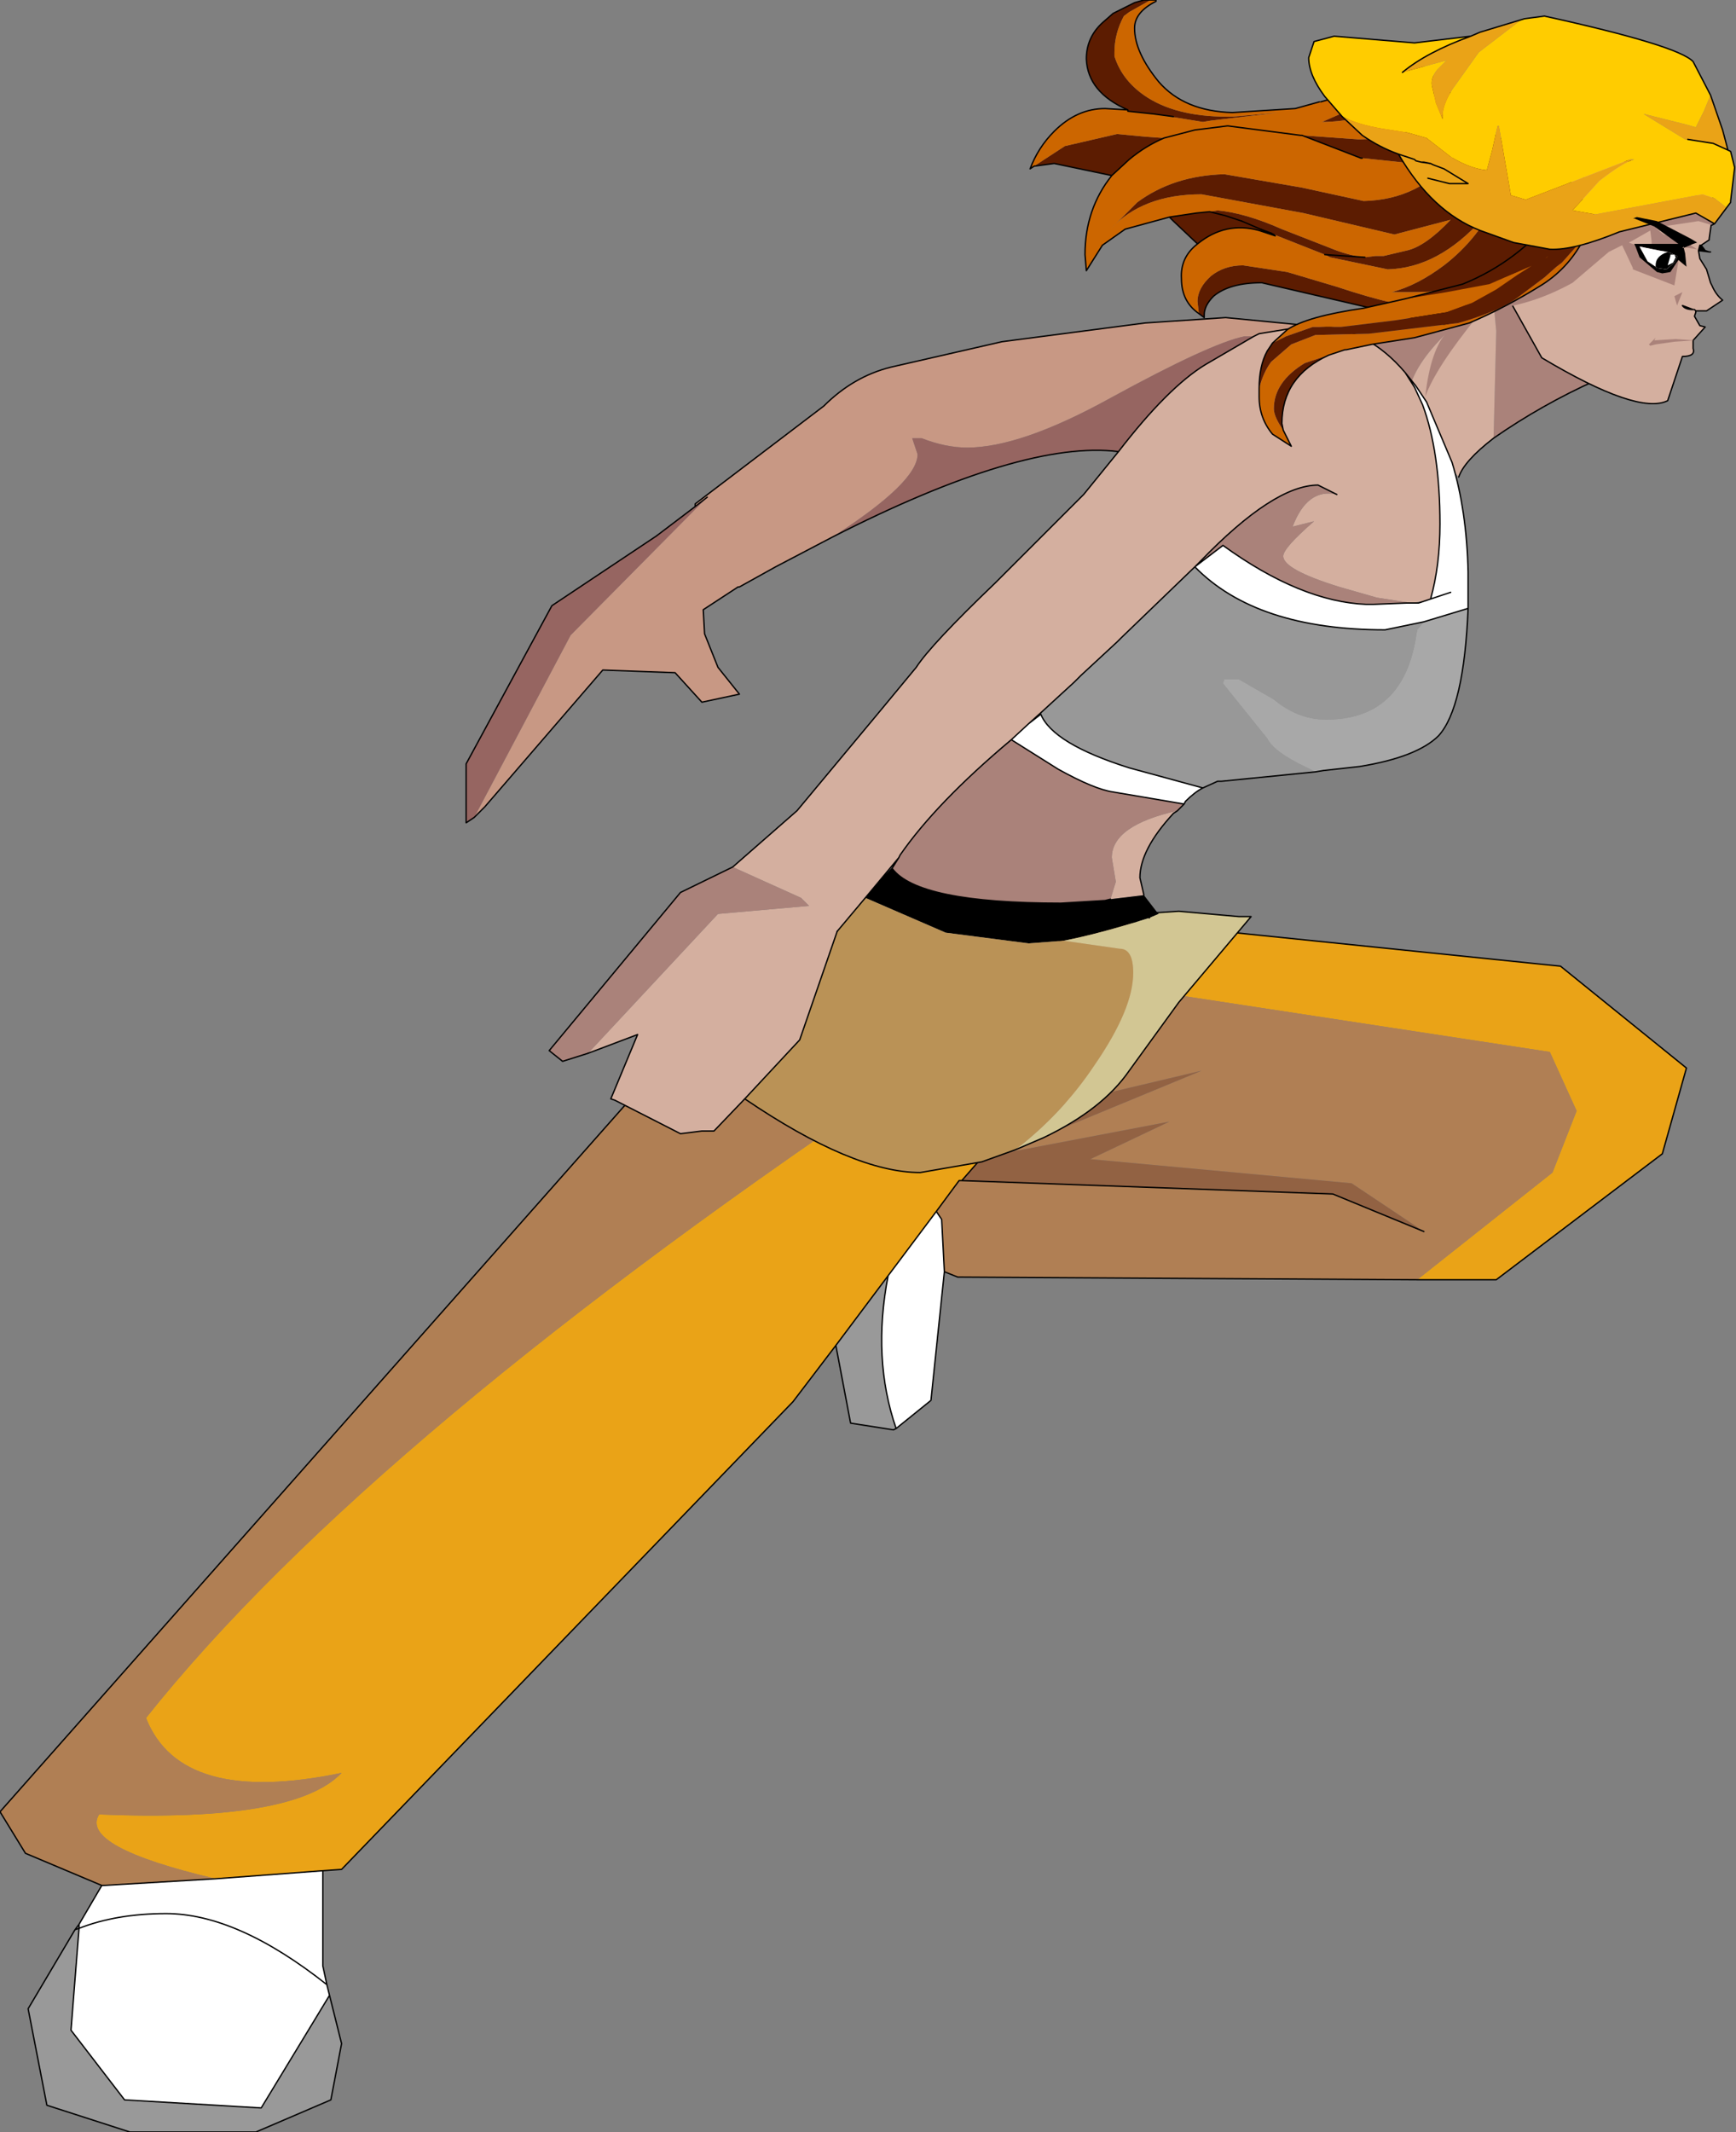 <?xml version="1.0" encoding="UTF-8" standalone="no"?>
<svg xmlns:xlink="http://www.w3.org/1999/xlink" height="79.55px" width="64.8px" xmlns="http://www.w3.org/2000/svg">
  <rect width="100%" height="100%" fill="#808080" stroke="none"/>
  <g transform="matrix(1.0, 0.0, 0.0, 1.0, 6.5, 78.25)">
    <path d="M35.95 -41.35 L38.65 -42.8 39.1 -43.5 51.75 -42.2 56.45 -38.4 55.55 -35.2 49.35 -30.5 46.4 -30.5 51.45 -34.5 52.35 -36.8 51.35 -39.0 35.95 -41.35 M1.55 -8.15 Q-3.55 -9.35 -2.8 -10.55 4.5 -10.25 6.25 -12.1 0.25 -10.85 -1.05 -14.15 7.35 -24.7 27.95 -38.45 L33.15 -39.9 34.5 -40.6 33.95 -39.4 29.4 -34.2 29.3 -34.2 28.45 -33.05 26.65 -30.65 24.7 -28.05 23.1 -25.95 6.25 -8.5 5.55 -8.45 1.55 -8.15" fill="#eaa317" fill-rule="evenodd" stroke="none"/>
    <path d="M-2.7 -7.9 L-2.65 -7.9 1.55 -8.15 5.55 -8.45 5.55 -4.9 5.7 -4.2 5.8 -3.8 3.25 0.4 -1.85 0.1 -3.85 -2.5 -3.55 -6.3 Q-2.15 -6.85 -0.3 -6.85 2.35 -6.85 5.7 -4.2 2.35 -6.85 -0.3 -6.85 -2.15 -6.85 -3.55 -6.3 L-3.55 -6.45 -2.7 -7.9 M28.45 -33.05 L28.65 -32.75 28.75 -30.8 28.25 -26.0 26.95 -24.95 Q26.05 -27.55 26.65 -30.65 L28.45 -33.05" fill="#ffffff" fill-rule="evenodd" stroke="none"/>
    <path d="M26.65 -30.65 Q26.05 -27.55 26.95 -24.95 L26.85 -24.9 25.25 -25.15 24.7 -28.05 26.65 -30.65 M5.8 -3.8 L6.25 -2.0 5.85 0.1 3.05 1.3 -1.65 1.3 -4.75 0.3 -5.45 -3.3 -3.7 -6.25 -3.55 -6.45 -3.55 -6.3 -3.7 -6.25 -3.55 -6.3 -3.85 -2.5 -1.85 0.1 3.25 0.4 5.8 -3.8" fill="#999999" fill-rule="evenodd" stroke="none"/>
    <path d="M39.1 -43.5 L38.65 -42.8 35.95 -41.35 51.35 -39.0 52.35 -36.8 51.45 -34.5 46.4 -30.5 29.25 -30.6 28.75 -30.8 28.65 -32.75 28.45 -33.05 29.3 -34.2 29.4 -34.2 43.25 -33.7 46.65 -32.3 43.95 -34.1 34.2 -35.0 37.15 -36.4 30.85 -35.2 38.35 -38.3 32.85 -37.0 33.95 -39.4 34.5 -40.6 33.15 -39.9 27.95 -38.45 Q7.35 -24.7 -1.05 -14.15 0.25 -10.85 6.25 -12.1 4.5 -10.25 -2.8 -10.55 -3.55 -9.35 1.55 -8.15 L-2.65 -7.9 -2.7 -7.9 -5.55 -9.1 -6.5 -10.65 18.1 -38.45 18.3 -38.35 19.25 -39.85 Q21.6 -42.9 23.0 -42.9 23.5 -42.9 27.7 -40.65 28.2 -40.65 31.2 -42.25 34.15 -43.85 36.15 -43.85 L39.1 -43.5" fill="#b07f54" fill-rule="evenodd" stroke="none"/>
    <path d="M33.95 -39.4 L32.85 -37.0 38.35 -38.3 30.85 -35.2 37.15 -36.4 34.2 -35.0 43.95 -34.1 46.65 -32.3 43.25 -33.7 29.4 -34.2 33.95 -39.4" fill="#926243" fill-rule="evenodd" stroke="none"/>
    <path d="M35.95 -41.35 L38.65 -42.8 39.1 -43.5 36.15 -43.85 Q34.15 -43.85 31.2 -42.25 28.2 -40.65 27.7 -40.65 23.5 -42.9 23.0 -42.9 21.6 -42.9 19.25 -39.85 L18.3 -38.35 18.1 -38.45 -6.5 -10.65 -5.55 -9.1 -2.7 -7.9 -2.65 -7.9 1.55 -8.15 5.55 -8.45 6.25 -8.5 23.1 -25.95 24.7 -28.05 26.65 -30.65 Q26.05 -27.55 26.95 -24.95 L28.25 -26.0 28.75 -30.8 29.25 -30.6 46.4 -30.5 49.35 -30.5 55.55 -35.2 56.45 -38.4 51.75 -42.2 39.1 -43.5 M34.5 -40.6 L33.95 -39.4 29.4 -34.2 29.3 -34.2 28.45 -33.05 28.65 -32.75 28.75 -30.8 M46.65 -32.3 L43.25 -33.7 29.4 -34.2 M28.45 -33.05 L26.65 -30.65 M24.7 -28.05 L25.25 -25.15 26.85 -24.9 26.95 -24.95 M5.55 -8.45 L5.55 -4.9 5.7 -4.2 5.8 -3.8 6.25 -2.0 5.85 0.1 3.05 1.3 -1.65 1.3 -4.75 0.3 -5.45 -3.3 -3.7 -6.25 -3.55 -6.45 -2.7 -7.9 M-3.55 -6.3 Q-2.15 -6.85 -0.3 -6.85 2.35 -6.85 5.7 -4.2 M-3.55 -6.3 L-3.55 -6.45 M-3.7 -6.25 L-3.55 -6.3 -3.85 -2.5 -1.85 0.1 3.25 0.4 5.8 -3.8" fill="none" stroke="#000000" stroke-linecap="round" stroke-linejoin="round" stroke-width="0.05"/>
    <path d="M48.2 -66.45 Q45.2 -63.95 46.4 -62.25 L43.75 -65.4 Q45.75 -65.35 48.2 -66.45 M49.25 -61.9 L49.35 -65.9 49.25 -66.95 50.45 -67.65 53.05 -64.05 Q51.05 -63.15 49.25 -61.9" fill="#aa827a" fill-rule="evenodd" stroke="none"/>
    <path d="M48.2 -66.45 L49.25 -66.95 49.35 -65.9 49.25 -61.9 Q48.15 -61.05 47.95 -60.45 L46.4 -62.25 Q45.2 -63.95 48.2 -66.45" fill="#d4af9f" fill-rule="evenodd" stroke="none"/>
    <path d="M49.25 -66.95 L48.2 -66.45 Q45.75 -65.35 43.75 -65.4 M49.25 -66.95 L50.45 -67.65 53.05 -64.05" fill="none" stroke="#000000" stroke-linecap="round" stroke-linejoin="round" stroke-width="0.05"/>
    <path d="M47.95 -60.45 Q48.15 -61.05 49.25 -61.9 51.05 -63.15 53.05 -64.05" fill="none" stroke="#000000" stroke-linecap="round" stroke-linejoin="round" stroke-width="0.05"/>
    <path d="M47.55 -65.9 Q47.7 -66.1 48.2 -66.3 L48.6 -66.5 48.65 -66.45 Q47.1 -64.55 46.7 -63.45 46.9 -65.25 47.55 -65.9 M44.05 -64.6 L45.5 -63.0 Q46.3 -61.8 46.3 -61.1 L44.75 -62.5 43.75 -63.75 44.05 -64.6" fill="#aa827a" fill-rule="evenodd" stroke="none"/>
    <path d="M56.9 -68.9 L56.95 -69.1 57.0 -69.1 57.15 -68.9 57.3 -68.85 56.9 -68.9" fill="#000000" fill-rule="evenodd" stroke="none"/>
    <path d="M56.95 -72.1 L57.2 -71.75 57.2 -71.7 57.45 -70.95 57.45 -70.4 57.3 -69.35 57.3 -69.3 57.0 -69.1 56.95 -69.1 56.9 -68.9 56.95 -68.6 57.2 -68.2 57.35 -67.7 57.4 -67.6 Q57.55 -67.25 57.8 -67.05 L57.2 -66.65 56.8 -66.65 56.8 -66.6 56.75 -66.45 56.95 -66.1 57.15 -66.05 56.7 -65.55 56.7 -65.25 Q56.8 -64.95 56.3 -64.95 L55.75 -63.3 Q54.65 -62.75 51.05 -64.9 L49.2 -68.2 52.3 -72.35 56.95 -72.1 M56.7 -66.7 L56.3 -66.85 Q56.4 -66.7 56.7 -66.7 L56.75 -66.7 56.8 -66.65 56.75 -66.7 56.7 -66.7 Q56.4 -66.7 56.3 -66.85 L56.7 -66.7" fill="#d4af9f" fill-rule="evenodd" stroke="none"/>
    <path d="M56.95 -72.1 L57.1 -72.1 M56.95 -72.1 L52.3 -72.35 49.2 -68.2 M52.15 -72.35 L52.3 -72.35" fill="none" stroke="#000000" stroke-linecap="round" stroke-linejoin="round" stroke-width="0.05"/>
    <path d="M57.0 -69.1 L57.3 -69.3 57.3 -69.35 57.45 -70.4 57.45 -70.95 57.2 -71.7 57.2 -71.75 56.95 -72.1 M49.2 -68.2 L51.05 -64.9 Q54.65 -62.75 55.75 -63.3 L56.3 -64.95 Q56.8 -64.95 56.7 -65.25 L56.7 -65.55 57.15 -66.05 56.95 -66.1 56.75 -66.45 56.8 -66.6 56.8 -66.65 56.75 -66.7 56.7 -66.7 Q56.4 -66.7 56.3 -66.85 L56.7 -66.7 M57.0 -69.1 L56.95 -69.1 56.9 -68.9 57.3 -68.85 57.15 -68.9 57.0 -69.1 M57.3 -68.85 L57.35 -68.85 57.3 -68.85 M56.9 -68.9 L56.95 -68.6 57.2 -68.2 57.35 -67.7 57.4 -67.6 Q57.55 -67.25 57.8 -67.05 L57.2 -66.65 56.8 -66.65" fill="none" stroke="#000000" stroke-linecap="round" stroke-linejoin="round" stroke-width="0.05"/>
    <path d="M56.1 -66.85 L56.0 -67.2 56.3 -67.35 56.1 -66.85 M56.35 -66.8 L56.8 -66.7 56.35 -66.8" fill="#aa827a" fill-rule="evenodd" stroke="none"/>
    <path d="M56.75 -65.55 L56.0 -65.5 55.3 -65.4 55.1 -65.35 55.05 -65.4 55.3 -65.65 55.25 -65.55 56.05 -65.6 56.75 -65.55" fill="#aa827a" fill-rule="evenodd" stroke="none"/>
    <path d="M55.6 -69.5 L56.2 -69.35 56.85 -68.95 56.2 -69.05 56.1 -68.95 56.15 -68.65 56.15 -68.6 56.15 -68.5 56.0 -67.6 54.45 -68.2 54.45 -68.25 54.05 -69.1 53.55 -68.85 52.2 -67.7 Q50.85 -66.95 49.45 -66.75 L49.05 -68.25 54.5 -71.7 57.65 -70.7 57.4 -69.85 56.9 -70.0 55.9 -69.85 55.3 -69.75 55.35 -69.7 55.6 -69.5 M54.4 -69.25 L54.3 -69.2 54.95 -68.95 55.15 -69.0 55.15 -69.25 55.1 -69.65 54.4 -69.25" fill="#aa827a" fill-rule="evenodd" stroke="none"/>
    <path d="M46.9 -55.9 Q47.25 -57.15 47.25 -58.7 47.25 -61.4 46.6 -63.15 L46.3 -63.8 45.95 -64.35 46.35 -63.85 46.45 -63.7 46.75 -63.25 47.7 -61.0 Q48.25 -59.2 48.3 -56.9 L48.3 -56.6 48.3 -56.15 48.3 -55.85 48.3 -55.7 48.3 -55.55 46.65 -55.05 45.2 -54.75 Q40.4 -54.75 38.1 -57.1 L39.15 -57.9 Q42.05 -55.8 44.5 -55.7 L44.75 -55.7 46.0 -55.75 46.25 -55.75 46.45 -55.75 47.65 -56.15 46.9 -55.9 M31.25 -50.65 L31.9 -51.25 32.35 -51.6 Q32.8 -50.5 35.65 -49.6 L38.4 -48.85 Q38.1 -48.7 37.75 -48.35 L37.7 -48.25 35.05 -48.7 Q34.35 -48.8 33.0 -49.55 L31.25 -50.65" fill="#ffffff" fill-rule="evenodd" stroke="none"/>
    <path d="M45.95 -64.35 L46.3 -63.8 46.6 -63.15 Q47.25 -61.4 47.25 -58.7 47.25 -57.15 46.9 -55.9 L46.75 -55.85 46.2 -55.75 44.9 -55.95 43.5 -56.35 Q41.4 -57.0 41.4 -57.5 41.4 -57.8 42.55 -58.8 L41.75 -58.6 Q42.3 -60.05 43.4 -59.8 L42.7 -60.15 Q41.05 -60.15 38.3 -57.3 L38.1 -57.1 35.35 -54.45 35.2 -54.3 33.85 -53.05 33.6 -52.8 32.4 -51.7 31.9 -51.25 31.25 -50.65 Q28.45 -48.3 27.1 -46.35 L27.05 -46.25 25.8 -44.75 24.75 -43.5 23.35 -39.45 21.3 -37.25 20.15 -36.05 19.7 -36.05 18.9 -35.95 16.45 -37.2 16.3 -37.25 17.3 -39.65 15.45 -38.95 20.3 -44.15 23.7 -44.45 23.4 -44.75 20.85 -45.9 23.25 -48.0 26.25 -51.6 27.7 -53.35 Q28.25 -54.2 30.65 -56.5 L33.95 -59.8 35.25 -61.4 Q37.1 -63.8 38.5 -64.65 L40.3 -65.7 40.5 -65.8 42.35 -66.1 42.65 -66.1 Q44.55 -66.0 45.95 -64.35 M37.45 -48.0 L37.3 -47.9 Q36.05 -46.55 36.05 -45.5 L36.2 -44.85 34.95 -44.7 35.15 -45.35 35.0 -46.25 Q35.0 -47.45 37.45 -48.0" fill="#d4af9f" fill-rule="evenodd" stroke="none"/>
    <path d="M46.0 -55.75 L44.75 -55.7 44.5 -55.7 Q42.05 -55.8 39.15 -57.9 L38.1 -57.1 38.3 -57.3 Q41.05 -60.15 42.7 -60.15 L43.4 -59.8 Q42.3 -60.05 41.75 -58.6 L42.55 -58.8 Q41.4 -57.8 41.4 -57.5 41.4 -57.0 43.5 -56.35 L44.9 -55.95 46.2 -55.75 46.0 -55.75 M20.85 -45.9 L23.4 -44.75 23.7 -44.45 20.3 -44.15 15.45 -38.95 14.5 -38.65 14.0 -39.05 18.9 -44.95 20.85 -45.9 M27.05 -46.25 L27.1 -46.35 Q28.45 -48.3 31.25 -50.65 L33.0 -49.55 Q34.35 -48.8 35.05 -48.7 L37.7 -48.25 37.45 -48.0 Q35.0 -47.45 35.0 -46.25 L35.15 -45.35 34.95 -44.7 34.75 -44.65 33.1 -44.55 Q27.75 -44.55 26.8 -45.85 L27.05 -46.25 M31.9 -51.25 L32.4 -51.7 32.35 -51.6 31.9 -51.25" fill="#aa827a" fill-rule="evenodd" stroke="none"/>
    <path d="M38.1 -57.1 Q40.4 -54.75 45.2 -54.75 L46.65 -55.05 46.4 -54.75 46.35 -54.45 Q45.85 -51.4 43.0 -51.4 41.95 -51.4 41.05 -52.15 L39.75 -52.9 39.2 -52.9 39.15 -52.75 40.8 -50.7 Q41.05 -50.2 42.2 -49.65 L42.6 -49.45 39.1 -49.1 38.95 -49.1 38.4 -48.85 35.65 -49.6 Q32.8 -50.5 32.35 -51.6 L32.4 -51.7 33.6 -52.8 33.85 -53.05 35.2 -54.3 35.35 -54.45 38.1 -57.1" fill="#989898" fill-rule="evenodd" stroke="none"/>
    <path d="M46.65 -55.05 L48.3 -55.55 Q48.15 -51.85 47.2 -50.8 46.4 -50.0 44.25 -49.65 L42.9 -49.5 42.6 -49.45 42.2 -49.65 Q41.05 -50.2 40.8 -50.7 L39.15 -52.75 39.2 -52.9 39.75 -52.9 41.05 -52.15 Q41.95 -51.4 43.0 -51.4 45.85 -51.4 46.35 -54.45 L46.4 -54.75 46.65 -55.05" fill="#a8a8a8" fill-rule="evenodd" stroke="none"/>
    <path d="M42.35 -66.1 L40.5 -65.8 40.3 -65.7 39.95 -65.7 Q38.7 -65.45 34.95 -63.4 31.6 -61.55 29.6 -61.55 28.8 -61.55 27.9 -61.9 L27.55 -61.9 27.75 -61.3 Q27.75 -60.25 24.55 -58.2 L22.45 -57.1 21.1 -56.35 21.05 -56.35 19.75 -55.5 19.8 -54.6 20.3 -53.35 21.1 -52.35 19.7 -52.05 18.7 -53.15 16.0 -53.25 11.6 -48.15 11.2 -47.75 14.8 -54.55 19.9 -59.7 19.45 -59.35 19.45 -59.45 24.25 -63.1 Q25.35 -64.2 26.75 -64.55 L30.9 -65.5 36.25 -66.2 39.25 -66.4 42.35 -66.1" fill="#c89884" fill-rule="evenodd" stroke="none"/>
    <path d="M40.3 -65.7 L38.5 -64.65 Q37.1 -63.8 35.25 -61.4 31.7 -61.85 24.55 -58.2 27.75 -60.25 27.75 -61.3 L27.55 -61.9 27.9 -61.9 Q28.8 -61.55 29.6 -61.55 31.6 -61.55 34.95 -63.4 38.7 -65.45 39.95 -65.7 L40.3 -65.7 M11.2 -47.75 L10.9 -47.55 10.9 -49.75 14.1 -55.65 18.0 -58.25 19.45 -59.35 19.9 -59.7 14.8 -54.55 11.2 -47.75" fill="#966561" fill-rule="evenodd" stroke="none"/>
    <path d="M36.2 -44.85 L36.7 -44.2 36.75 -44.15 36.4 -44.0 Q36.45 -44.2 36.7 -44.2 36.45 -44.2 36.4 -44.0 34.5 -43.4 33.2 -43.15 L31.9 -43.05 28.8 -43.45 25.8 -44.75 26.8 -45.85 Q27.75 -44.55 33.1 -44.55 L34.75 -44.65 34.95 -44.7 36.2 -44.85" fill="#000000" fill-rule="evenodd" stroke="none"/>
    <path d="M21.3 -37.25 L23.35 -39.45 24.75 -43.5 25.8 -44.75 28.8 -43.45 31.9 -43.05 33.2 -43.15 35.3 -42.85 Q35.8 -42.85 35.8 -41.95 35.8 -40.6 34.35 -38.5 33.15 -36.7 31.4 -35.35 L30.15 -34.9 27.85 -34.5 Q25.35 -34.5 21.3 -37.25 M36.75 -44.2 L36.75 -44.15 36.75 -44.2" fill="#ba9256" fill-rule="evenodd" stroke="none"/>
    <path d="M36.75 -44.2 L37.5 -44.25 39.75 -44.05 40.2 -44.05 37.5 -40.85 35.65 -38.3 Q34.65 -36.85 32.45 -35.8 L31.4 -35.35 Q33.15 -36.7 34.35 -38.5 35.8 -40.6 35.8 -41.95 35.8 -42.85 35.3 -42.85 L33.2 -43.15 Q34.5 -43.4 36.4 -44.0 L36.75 -44.15 36.75 -44.2" fill="#d2c693" fill-rule="evenodd" stroke="none"/>
    <path d="M15.45 -38.95 L17.3 -39.65 16.3 -37.25 16.45 -37.2 18.9 -35.95 19.7 -36.05 20.15 -36.05 21.3 -37.25 23.35 -39.45 24.75 -43.5" fill="none" stroke="#000000" stroke-linecap="round" stroke-linejoin="round" stroke-width="0.05"/>
    <path d="M45.95 -64.35 L46.3 -63.8 46.6 -63.15 Q47.25 -61.4 47.25 -58.7 47.25 -57.15 46.9 -55.9 L47.65 -56.15 46.45 -55.75 46.25 -55.75 46.0 -55.75 44.75 -55.7 44.5 -55.7 Q42.05 -55.8 39.15 -57.9 L38.1 -57.1 Q40.4 -54.75 45.2 -54.75 L46.65 -55.05 48.3 -55.55 48.3 -55.7 48.3 -55.85 48.3 -56.15 48.3 -56.6 48.3 -56.9 Q48.25 -59.2 47.7 -61.0 L46.75 -63.25 46.45 -63.7 46.35 -63.85 45.95 -64.35 Q44.55 -66.0 42.65 -66.1 L42.35 -66.1 40.5 -65.8 40.3 -65.7 38.5 -64.65 Q37.1 -63.8 35.25 -61.4 L33.95 -59.8 30.65 -56.5 Q28.25 -54.2 27.7 -53.35 L26.25 -51.6 23.25 -48.0 20.85 -45.9 18.9 -44.95 14.0 -39.05 14.5 -38.65 15.45 -38.95 M24.75 -43.5 L25.8 -44.75 27.05 -46.25 27.1 -46.35 Q28.45 -48.3 31.25 -50.65 L31.9 -51.25 32.4 -51.7 33.6 -52.8 33.85 -53.05 35.2 -54.3 35.35 -54.45 38.1 -57.1 38.3 -57.3 Q41.05 -60.15 42.7 -60.15 L43.4 -59.8 M48.3 -55.55 Q48.15 -51.85 47.2 -50.8 46.4 -50.0 44.25 -49.65 L42.9 -49.5 42.6 -49.45 39.1 -49.1 38.95 -49.1 38.4 -48.85 Q38.1 -48.7 37.75 -48.35 L37.7 -48.25 37.45 -48.0 37.3 -47.9 Q36.05 -46.55 36.05 -45.5 L36.2 -44.85 M36.7 -44.2 L36.75 -44.2 37.5 -44.25 39.75 -44.05 40.2 -44.05 37.5 -40.85 35.65 -38.3 Q34.65 -36.85 32.45 -35.8 L31.4 -35.35 30.15 -34.9 27.85 -34.5 Q25.35 -34.5 21.3 -37.25 M11.2 -47.75 L10.9 -47.55 10.9 -49.75 14.1 -55.65 18.0 -58.25 19.45 -59.35 19.45 -59.45 24.25 -63.1 Q25.35 -64.2 26.75 -64.55 L30.9 -65.5 36.25 -66.2 39.25 -66.4 42.35 -66.1 M24.55 -58.2 L22.45 -57.1 21.1 -56.35 21.05 -56.35 19.75 -55.5 19.8 -54.6 20.3 -53.35 21.1 -52.35 19.7 -52.05 18.7 -53.15 16.0 -53.25 11.6 -48.15 11.2 -47.75 M19.9 -59.7 L19.45 -59.35 M24.55 -58.2 Q31.7 -61.85 35.25 -61.4 M32.35 -51.6 Q32.8 -50.5 35.65 -49.6 L38.4 -48.85 M31.9 -51.25 L32.35 -51.6 M37.7 -48.25 L35.05 -48.7 Q34.35 -48.8 33.0 -49.55 L31.25 -50.65 M36.7 -44.2 Q36.45 -44.2 36.4 -44.0 M26.8 -45.85 Q27.75 -44.55 33.1 -44.55 L34.75 -44.65 34.95 -44.7 M27.05 -46.25 L26.8 -45.85 25.8 -44.75" fill="none" stroke="#000000" stroke-linecap="round" stroke-linejoin="round" stroke-width="0.05"/>
    <path d="M46.25 -75.8 L46.45 -75.95 47.2 -75.2 47.5 -74.95 Q46.7 -74.55 45.8 -74.3 44.1 -73.7 42.85 -73.7 L44.9 -74.6 46.25 -75.8 M48.0 -74.35 L48.3 -74.0 49.35 -73.2 50.0 -72.7 50.15 -72.55 50.3 -72.4 50.45 -72.25 Q50.95 -71.85 51.7 -71.55 L52.6 -71.3 Q52.55 -69.85 51.6 -68.75 L50.95 -68.45 Q48.8 -67.35 46.2 -67.35 L45.45 -67.35 Q46.4 -67.6 47.4 -68.35 48.7 -69.35 49.4 -70.85 L48.85 -70.1 Q47.2 -68.25 45.3 -68.2 L43.15 -68.65 42.95 -68.75 41.05 -69.5 40.95 -69.55 40.55 -69.7 41.1 -69.45 40.5 -69.65 Q39.25 -70.0 38.2 -69.15 L37.3 -70.0 37.15 -70.15 38.15 -70.3 38.65 -70.35 38.95 -70.4 Q40.0 -70.3 41.35 -69.7 L43.4 -68.9 Q43.95 -68.7 44.45 -68.65 L44.85 -68.7 45.15 -68.7 46.0 -68.9 Q46.7 -69.05 47.65 -70.05 L45.55 -69.5 42.15 -70.3 38.35 -71.0 Q36.15 -71.0 34.95 -69.7 L35.95 -70.7 Q37.3 -71.7 39.2 -71.75 L42.1 -71.25 44.4 -70.75 Q46.5 -70.8 47.75 -72.4 L47.55 -72.35 46.25 -72.15 44.35 -72.35 44.3 -72.35 42.1 -73.2 44.2 -73.05 Q45.5 -73.05 46.7 -73.6 L48.0 -74.35 M35.6 -74.1 L35.6 -74.15 Q34.1 -74.8 34.05 -76.05 34.05 -76.85 34.65 -77.4 L35.05 -77.75 35.85 -78.15 36.2 -78.25 36.45 -78.25 35.65 -77.8 35.45 -77.65 Q35.1 -77.0 35.1 -76.3 L35.1 -76.15 Q35.4 -75.2 36.35 -74.6 37.55 -73.85 39.55 -73.9 L41.25 -74.05 38.7 -73.75 38.4 -73.7 36.55 -74.0 35.6 -74.1 M32.1 -72.05 L33.25 -72.8 35.2 -73.25 36.25 -73.15 36.95 -73.1 Q36.25 -72.8 35.65 -72.3 L35.0 -71.7 32.85 -72.15 32.1 -72.05 M37.3 -73.9 L36.55 -74.0 37.3 -73.9 M50.1 -67.5 L48.35 -66.7 46.2 -66.4 43.4 -67.05 40.6 -67.7 Q39.4 -67.7 38.8 -67.2 38.45 -66.85 38.45 -66.5 L38.45 -66.4 38.25 -66.55 38.2 -67.0 Q38.2 -67.5 38.7 -67.95 39.2 -68.35 39.9 -68.35 L41.55 -68.1 43.4 -67.55 Q45.8 -66.75 46.95 -66.75 48.45 -66.75 50.1 -67.5 M44.45 -68.65 L42.95 -68.75 44.45 -68.65 M38.65 -70.35 L39.25 -70.2 39.85 -70.0 39.25 -70.2 38.65 -70.35 M39.85 -70.0 L40.55 -69.7 39.85 -70.0" fill="#5c1c01" fill-rule="evenodd" stroke="none"/>
    <path d="M36.45 -78.25 L36.65 -78.25 36.65 -78.2 Q35.85 -77.8 35.85 -77.2 35.85 -76.3 36.75 -75.2 37.7 -74.1 39.5 -74.05 L41.85 -74.2 42.75 -74.45 42.8 -74.45 43.7 -74.7 46.25 -75.8 44.9 -74.6 42.85 -73.7 Q44.1 -73.7 45.8 -74.3 46.7 -74.55 47.5 -74.95 L48.0 -74.35 46.7 -73.6 Q45.5 -73.05 44.2 -73.05 L42.1 -73.2 42.05 -73.2 39.35 -73.55 39.3 -73.55 38.1 -73.4 36.95 -73.1 38.1 -73.4 39.3 -73.55 39.35 -73.55 42.05 -73.2 42.1 -73.2 44.3 -72.35 44.35 -72.35 46.25 -72.15 47.55 -72.35 47.75 -72.4 Q46.5 -70.8 44.4 -70.75 L42.1 -71.25 39.2 -71.75 Q37.3 -71.7 35.95 -70.7 L34.95 -69.7 Q36.15 -71.0 38.35 -71.0 L42.15 -70.3 45.55 -69.5 47.65 -70.05 Q46.7 -69.05 46.0 -68.9 L45.15 -68.7 44.85 -68.7 44.45 -68.65 Q43.95 -68.7 43.4 -68.9 L41.35 -69.7 Q40.0 -70.3 38.95 -70.4 L38.65 -70.35 38.15 -70.3 37.15 -70.15 35.5 -69.7 34.65 -69.1 34.05 -68.15 34.0 -68.75 Q34.0 -70.45 35.0 -71.7 L35.65 -72.3 Q36.25 -72.8 36.95 -73.1 L36.25 -73.15 35.2 -73.25 33.25 -72.8 32.1 -72.05 31.95 -71.95 Q32.25 -72.75 32.85 -73.35 33.7 -74.2 34.75 -74.2 L35.6 -74.15 35.6 -74.1 36.55 -74.0 38.4 -73.7 38.7 -73.75 41.25 -74.05 39.55 -73.9 Q37.55 -73.85 36.35 -74.6 35.4 -75.2 35.1 -76.15 L35.1 -76.3 Q35.1 -77.0 35.45 -77.65 L35.65 -77.8 36.45 -78.25 M51.6 -68.75 L50.45 -67.75 50.1 -67.5 Q48.45 -66.75 46.95 -66.75 45.8 -66.75 43.4 -67.55 L41.55 -68.1 39.9 -68.35 Q39.2 -68.35 38.7 -67.95 38.2 -67.5 38.2 -67.0 L38.25 -66.55 Q37.6 -67.0 37.6 -67.85 37.55 -68.65 38.2 -69.15 39.25 -70.0 40.5 -69.65 L41.1 -69.45 40.55 -69.7 40.95 -69.55 41.05 -69.5 42.95 -68.75 43.15 -68.65 45.3 -68.2 Q47.2 -68.25 48.85 -70.1 L49.4 -70.85 Q48.7 -69.35 47.4 -68.35 46.4 -67.6 45.45 -67.35 L46.2 -67.35 Q48.8 -67.35 50.95 -68.45 L51.6 -68.75 M41.1 -69.45 L41.05 -69.5 41.1 -69.45" fill="#cc6600" fill-rule="evenodd" stroke="none"/>
    <path d="M36.45 -78.25 L36.65 -78.25 36.65 -78.2 Q35.85 -77.8 35.85 -77.2 35.85 -76.3 36.75 -75.2 37.7 -74.1 39.5 -74.05 L41.85 -74.2 42.75 -74.45 M42.8 -74.45 L43.7 -74.7 46.25 -75.8 46.45 -75.95 47.2 -75.2 47.5 -74.95 48.0 -74.35 48.3 -74.0 49.35 -73.2 50.0 -72.7 50.15 -72.55 50.3 -72.4 50.45 -72.25 Q50.95 -71.85 51.7 -71.55 L52.6 -71.3 52.6 -71.6 M35.6 -74.1 L35.6 -74.15 Q34.1 -74.8 34.05 -76.05 34.05 -76.85 34.65 -77.4 L35.05 -77.75 35.85 -78.15 36.2 -78.25 36.45 -78.25 M36.55 -74.0 L35.6 -74.1 35.6 -74.15 34.75 -74.2 Q33.7 -74.2 32.85 -73.35 32.25 -72.75 31.95 -71.95 L32.1 -72.05 32.85 -72.15 35.0 -71.7 35.65 -72.3 Q36.25 -72.8 36.95 -73.1 L38.1 -73.4 39.3 -73.55 39.35 -73.55 42.05 -73.2 42.1 -73.2 44.3 -72.35 44.35 -72.35 M36.55 -74.0 L37.3 -73.9 M52.6 -71.3 L52.7 -71.3 M52.6 -71.3 Q52.55 -69.85 51.6 -68.75 L50.45 -67.75 50.1 -67.5 48.35 -66.7 46.2 -66.4 43.4 -67.05 40.6 -67.7 Q39.4 -67.7 38.8 -67.2 38.45 -66.85 38.45 -66.5 L38.45 -66.4 38.25 -66.55 Q37.6 -67.0 37.6 -67.85 37.55 -68.65 38.2 -69.15 L37.3 -70.0 37.15 -70.15 35.5 -69.7 34.65 -69.1 34.05 -68.15 34.0 -68.75 Q34.0 -70.45 35.0 -71.7 M41.05 -69.5 L41.1 -69.45 40.5 -69.65 Q39.25 -70.0 38.2 -69.15 M42.95 -68.75 L44.45 -68.65 M39.85 -70.0 L39.25 -70.2 38.65 -70.35 38.15 -70.3 37.15 -70.15 M41.1 -69.45 L40.55 -69.7 M40.95 -69.55 L41.05 -69.5" fill="none" stroke="#000000" stroke-linecap="round" stroke-linejoin="round" stroke-width="0.05"/>
    <path d="M40.55 -69.7 L39.85 -70.0 M40.55 -69.7 L40.95 -69.55" fill="none" stroke="#000000" stroke-linecap="round" stroke-linejoin="round" stroke-width="0.05"/>
    <path d="M51.15 -68.6 L51.25 -68.65 51.3 -68.7 51.15 -68.6 M45.95 -67.1 L47.5 -67.35 49.1 -67.65 50.7 -68.35 50.15 -68.0 49.35 -67.45 48.45 -66.95 47.5 -66.6 45.6 -66.3 43.55 -66.05 42.5 -66.05 41.5 -65.7 41.0 -65.45 41.55 -65.95 Q42.3 -66.45 44.4 -66.75 L45.95 -67.1 M40.5 -63.75 Q40.65 -64.35 40.95 -64.75 L41.7 -65.4 42.6 -65.75 44.6 -65.8 47.95 -66.2 Q49.5 -66.65 50.15 -67.15 L51.15 -67.9 51.6 -68.3 51.8 -68.45 52.65 -69.4 Q52.1 -68.3 51.1 -67.65 49.75 -66.8 48.35 -66.2 L46.3 -65.65 44.7 -65.4 43.75 -65.2 43.7 -65.2 42.2 -64.7 Q41.05 -64.0 41.05 -63.0 41.05 -62.7 41.4 -62.2 L41.65 -61.7 41.7 -61.6 41.0 -62.05 Q40.5 -62.65 40.5 -63.45 L40.5 -63.75" fill="#cc6600" fill-rule="evenodd" stroke="none"/>
    <path d="M51.15 -68.6 L51.3 -68.7 51.25 -68.65 51.15 -68.6 M51.65 -70.35 L51.7 -70.35 52.5 -70.45 53.0 -70.4 52.95 -70.15 52.65 -69.4 51.8 -68.45 51.6 -68.3 51.15 -67.9 50.15 -67.15 Q49.5 -66.65 47.95 -66.2 L44.6 -65.8 42.6 -65.75 41.7 -65.4 40.95 -64.75 Q40.65 -64.35 40.5 -63.75 40.5 -64.6 40.8 -65.15 L41.0 -65.45 41.5 -65.7 42.5 -66.05 43.55 -66.05 45.6 -66.3 47.5 -66.6 48.45 -66.95 49.35 -67.45 50.15 -68.0 50.7 -68.35 49.1 -67.65 47.5 -67.35 45.95 -67.1 48.1 -67.65 Q50.2 -68.5 51.65 -70.35 M43.7 -65.2 L43.1 -65.0 Q41.35 -64.2 41.35 -62.45 L41.4 -62.2 Q41.05 -62.7 41.05 -63.0 41.05 -64.0 42.2 -64.7 L43.7 -65.2" fill="#5c1c01" fill-rule="evenodd" stroke="none"/>
    <path d="M51.65 -70.35 L51.7 -70.35 52.5 -70.45 53.0 -70.4 52.95 -70.5 M51.5 -70.3 L51.55 -70.3 51.65 -70.35 Q50.2 -68.5 48.1 -67.65 L45.95 -67.1 44.4 -66.75 Q42.3 -66.45 41.55 -65.95 L41.0 -65.45 40.8 -65.15 Q40.5 -64.6 40.5 -63.75 L40.5 -63.45 Q40.5 -62.65 41.0 -62.05 L41.7 -61.6 41.65 -61.7 41.4 -62.2 41.35 -62.45 Q41.35 -64.2 43.1 -65.0 L43.7 -65.2 43.75 -65.2 44.7 -65.4 46.3 -65.65 48.35 -66.2 Q49.75 -66.8 51.1 -67.65 52.1 -68.3 52.65 -69.4 L52.95 -70.15 53.0 -70.4 53.05 -70.35" fill="none" stroke="#000000" stroke-linecap="round" stroke-linejoin="round" stroke-width="0.05"/>
    <path d="M43.6 -73.9 L42.95 -74.65 Q42.35 -75.45 42.35 -76.1 L42.55 -76.7 43.3 -76.9 46.3 -76.65 48.4 -76.9 Q46.75 -76.3 45.85 -75.55 L47.5 -76.0 47.15 -75.65 Q46.9 -75.35 46.95 -75.05 L47.1 -74.4 47.35 -73.8 Q47.3 -74.25 47.7 -74.9 L48.7 -76.3 50.2 -77.45 50.4 -77.55 51.15 -77.65 Q56.15 -76.55 56.7 -75.95 L57.35 -74.7 57.1 -74.1 56.8 -73.5 56.45 -73.6 54.85 -74.0 56.4 -73.05 56.5 -73.05 57.45 -72.9 58.0 -72.65 58.1 -72.6 58.25 -72.0 58.1 -70.75 58.1 -70.7 57.95 -70.5 57.5 -70.85 57.05 -71.0 53.05 -70.25 52.2 -70.4 53.2 -71.5 Q54.1 -72.2 54.5 -72.3 L54.35 -72.3 50.45 -70.8 49.95 -70.95 49.9 -70.95 49.45 -73.55 49.4 -73.55 49.2 -72.65 49.0 -71.9 Q48.4 -71.95 47.65 -72.4 L46.75 -73.1 46.05 -73.3 45.1 -73.45 Q44.2 -73.6 43.6 -73.9 M46.55 -72.2 L46.65 -72.2 46.9 -72.15 47.0 -72.1 47.4 -71.95 46.85 -72.15 46.9 -72.15 46.55 -72.2" fill="#ffcc00" fill-rule="evenodd" stroke="none"/>
    <path d="M43.6 -73.9 Q44.2 -73.6 45.1 -73.45 L46.05 -73.3 46.75 -73.1 47.65 -72.4 Q48.4 -71.95 49.0 -71.9 L49.2 -72.65 49.4 -73.55 49.45 -73.55 49.9 -70.95 49.95 -70.95 50.45 -70.8 54.35 -72.3 54.5 -72.3 Q54.1 -72.2 53.2 -71.5 L52.2 -70.4 53.05 -70.25 57.05 -71.0 57.5 -70.85 57.95 -70.5 57.5 -69.9 56.8 -70.3 53.95 -69.6 Q52.25 -68.9 51.35 -68.95 L50.0 -69.2 48.75 -69.65 Q46.95 -70.35 45.7 -72.5 L46.3 -72.3 46.35 -72.25 46.55 -72.2 46.9 -72.15 46.85 -72.15 47.4 -71.95 47.0 -72.1 46.9 -72.15 46.65 -72.2 46.9 -72.15 46.65 -72.2 46.55 -72.2 46.35 -72.25 46.3 -72.3 45.7 -72.5 Q45.0 -72.75 44.35 -73.2 L43.6 -73.9 M58.0 -72.65 L57.45 -72.9 56.5 -73.05 56.4 -73.05 54.85 -74.0 56.45 -73.6 56.8 -73.5 57.1 -74.1 57.35 -74.7 57.8 -73.4 58.0 -72.65 M50.4 -77.55 L50.2 -77.45 48.7 -76.3 47.7 -74.9 Q47.3 -74.25 47.35 -73.8 L47.1 -74.4 46.95 -75.05 Q46.9 -75.35 47.15 -75.65 L47.5 -76.0 45.85 -75.55 Q46.75 -76.3 48.4 -76.9 L48.75 -77.05 50.4 -77.55 M46.8 -71.6 L47.6 -71.4 48.3 -71.4 47.4 -71.95 48.3 -71.4 47.6 -71.4 46.8 -71.6" fill="#eaa317" fill-rule="evenodd" stroke="none"/>
    <path d="M48.4 -76.9 L46.3 -76.65 43.3 -76.9 42.55 -76.7 42.35 -76.1 Q42.35 -75.45 42.95 -74.65 L43.6 -73.9 44.35 -73.2 Q45.0 -72.75 45.7 -72.5 46.95 -70.35 48.75 -69.65 L50.0 -69.2 51.35 -68.95 Q52.25 -68.9 53.95 -69.6 L56.8 -70.3 57.5 -69.9 57.95 -70.5 58.1 -70.7 58.1 -70.75 58.25 -72.0 58.1 -72.6 58.0 -72.65 57.45 -72.9 56.5 -73.05 M57.35 -74.7 L56.7 -75.95 Q56.15 -76.55 51.15 -77.65 L50.4 -77.55 48.75 -77.05 48.4 -76.9 Q46.75 -76.3 45.85 -75.55 M57.5 -69.9 L57.4 -69.85 M46.55 -72.2 L46.65 -72.2 46.9 -72.15 47.0 -72.1 47.4 -71.95 48.3 -71.4 47.6 -71.4 46.8 -71.6 M45.7 -72.5 L46.3 -72.3 46.35 -72.25 46.55 -72.2 46.9 -72.15 46.85 -72.15 M46.65 -72.2 L46.9 -72.15 M57.35 -74.7 L57.8 -73.4 58.0 -72.65" fill="none" stroke="#000000" stroke-linecap="round" stroke-linejoin="round" stroke-width="0.05"/>
    <path d="M56.35 -69.05 L56.3 -69.0 56.35 -69.0 56.4 -68.8 56.45 -68.3 56.15 -68.55 55.85 -68.1 55.55 -68.05 55.35 -68.1 54.7 -68.65 54.55 -69.05 54.5 -69.15 56.15 -69.15 55.25 -69.8 54.5 -70.1 54.45 -70.1 54.6 -70.15 55.35 -70.0 56.6 -69.35 56.85 -69.2 56.7 -69.15 56.35 -69.0 56.35 -69.05 M54.7 -69.05 L55.0 -68.5 55.3 -68.3 55.35 -68.25 55.7 -68.2 56.0 -68.45 56.1 -68.65 56.1 -68.7 55.75 -68.85 55.45 -68.9 54.7 -69.05 M54.65 -69.05 L54.7 -68.95 54.65 -69.05" fill="#000000" fill-rule="evenodd" stroke="none"/>
    <path d="M54.7 -69.05 L55.45 -68.9 55.75 -68.85 56.1 -68.7 56.1 -68.65 56.0 -68.45 55.7 -68.2 55.35 -68.25 55.3 -68.3 55.0 -68.5 54.7 -69.05 54.7 -69.0 54.7 -69.05 M54.65 -69.05 L54.7 -68.95 54.65 -69.05" fill="#ffffff" fill-rule="evenodd" stroke="none"/>
    <path d="M56.1 -68.65 L56.0 -68.45 55.7 -68.2 55.35 -68.25 55.3 -68.3 55.3 -68.35 Q55.3 -68.7 55.75 -68.85 L56.1 -68.7 56.1 -68.65" fill="#000000" fill-rule="evenodd" stroke="none"/>
    <path d="M55.85 -68.7 L55.85 -68.75 56.0 -68.75 56.05 -68.65 55.95 -68.45 55.75 -68.35 55.85 -68.7" fill="#ffffff" fill-rule="evenodd" stroke="none"/>
  </g>
</svg>
